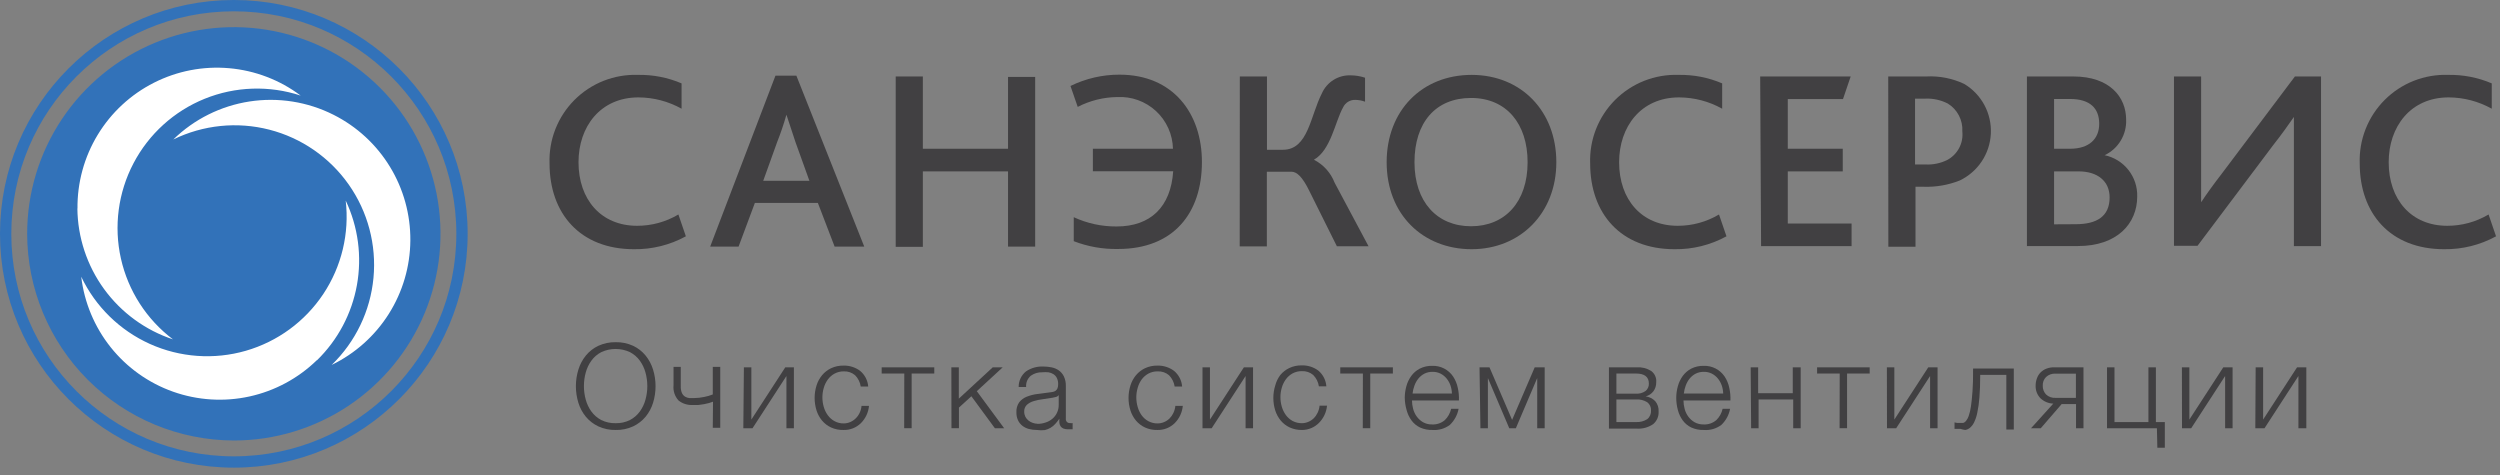 <svg width="221" height="42" viewBox="0 0 221 42" fill="none" xmlns="http://www.w3.org/2000/svg">
<rect x="0" y="0" width="221" height="42" fill="#808080" stroke="none"/>
<g clip-path="url(#clip0)">
<path d="M20.67 40.84C31.81 40.84 40.84 31.81 40.84 20.67C40.84 9.53 31.81 0.5 20.67 0.5C9.53 0.5 0.5 9.53 0.5 20.67C0.5 31.81 9.53 40.84 20.67 40.84Z" stroke="#3272B9"/>
<path fill-rule="evenodd" clip-rule="evenodd" d="M20.67 38.94C24.284 38.94 27.816 37.868 30.82 35.861C33.825 33.853 36.166 31 37.549 27.662C38.932 24.323 39.294 20.65 38.589 17.106C37.884 13.562 36.144 10.306 33.589 7.751C31.034 5.196 27.778 3.456 24.234 2.751C20.69 2.046 17.017 2.408 13.678 3.791C10.34 5.174 7.487 7.515 5.479 10.52C3.472 13.524 2.4 17.056 2.4 20.67C2.411 25.512 4.339 30.153 7.763 33.577C11.187 37.001 15.828 38.929 20.67 38.94Z" fill="#3272B9"/>
<path fill-rule="evenodd" clip-rule="evenodd" d="M28.01 31.84C26.363 33.444 24.299 34.555 22.053 35.048C19.807 35.54 17.468 35.394 15.3 34.626C13.133 33.858 11.224 32.499 9.789 30.703C8.354 28.906 7.45 26.744 7.18 24.46C8.435 27.098 10.587 29.204 13.25 30.404C15.914 31.603 18.917 31.818 21.724 31.01C24.531 30.202 26.96 28.423 28.579 25.991C30.197 23.559 30.899 20.631 30.56 17.73C31.661 20.055 32.008 22.665 31.553 25.197C31.097 27.729 29.862 30.055 28.02 31.85L28.01 31.84ZM29.49 10.15C27.195 8.992 24.596 8.58 22.056 8.971C19.516 9.362 17.161 10.536 15.32 12.33C17.957 11.04 20.967 10.732 23.81 11.463C26.653 12.194 29.142 13.915 30.83 16.317C32.517 18.719 33.292 21.645 33.015 24.567C32.739 27.489 31.428 30.217 29.32 32.26C31.39 31.257 33.139 29.696 34.368 27.751C35.597 25.807 36.257 23.558 36.275 21.258C36.293 18.958 35.667 16.699 34.468 14.736C33.269 12.773 31.544 11.184 29.49 10.15ZM6.84 18.41C6.864 20.982 7.691 23.482 9.206 25.56C10.722 27.638 12.849 29.191 15.29 30C12.959 28.24 11.329 25.71 10.69 22.86C10.05 20.01 10.443 17.026 11.799 14.438C13.154 11.851 15.384 9.829 18.091 8.732C20.798 7.636 23.806 7.536 26.58 8.45C24.739 7.068 22.548 6.23 20.255 6.029C17.962 5.828 15.658 6.273 13.605 7.314C11.552 8.355 9.831 9.949 8.637 11.917C7.443 13.885 6.824 16.148 6.85 18.45L6.84 18.41Z" fill="white"/>
<path d="M60.63 20.89C59.224 21.66 57.643 22.052 56.04 22.03C51.27 22.03 48.58 18.86 48.58 14.45C48.542 13.413 48.718 12.38 49.097 11.414C49.476 10.449 50.05 9.571 50.782 8.837C51.515 8.102 52.391 7.527 53.356 7.145C54.32 6.764 55.353 6.585 56.39 6.62C57.715 6.594 59.031 6.85 60.25 7.37V9.61C59.086 8.959 57.774 8.615 56.44 8.61C53.06 8.61 51.14 11.21 51.14 14.34C51.14 17.65 53.14 19.96 56.32 19.96C57.605 19.962 58.866 19.616 59.97 18.96L60.63 20.89Z" fill="#414042"/>
<path d="M68.55 6.69H70.4L76.4 21.8H73.78L72.3 17.94H66.73L65.29 21.8H62.78L68.55 6.69ZM71.55 15.98L70.32 12.56C69.91 11.33 69.68 10.64 69.52 10.14C69.288 10.96 69.014 11.768 68.7 12.56L67.47 15.98H71.55Z" fill="#414042"/>
<path d="M79.18 6.76H81.58V13.15H89.11V6.8H91.51V21.8H89.11V15.15H81.58V21.82H79.18V6.76Z" fill="#414042"/>
<path d="M94.92 21.32V19.2C96.107 19.75 97.402 20.03 98.71 20.02C101.71 20.02 103.5 18.29 103.71 15.14H96.61V13.15H103.69C103.676 12.523 103.537 11.905 103.279 11.334C103.022 10.762 102.653 10.247 102.193 9.821C101.733 9.395 101.192 9.065 100.602 8.852C100.013 8.639 99.386 8.546 98.76 8.58C97.545 8.595 96.35 8.893 95.27 9.45L94.63 7.6C95.981 6.938 97.466 6.595 98.97 6.6C103.7 6.6 106.25 10.02 106.25 14.32C106.25 18.84 103.74 22.01 98.85 22.01C97.507 22.039 96.172 21.805 94.92 21.32Z" fill="#414042"/>
<path d="M109.6 6.76H112V13.24H113.41C115.65 13.24 115.83 10.24 116.86 8.24C117.077 7.755 117.433 7.345 117.884 7.064C118.334 6.782 118.859 6.642 119.39 6.66C119.825 6.661 120.257 6.732 120.67 6.87V8.99C120.401 8.89 120.117 8.836 119.83 8.83C119.602 8.818 119.375 8.875 119.179 8.992C118.983 9.11 118.827 9.283 118.73 9.49C118.02 10.75 117.66 13.26 116.15 14.12C116.989 14.549 117.64 15.271 117.98 16.15L120.98 21.77H118.18L115.76 16.91C115.12 15.59 114.62 15.18 114.16 15.18H111.99V21.78H109.59L109.6 6.76Z" fill="#414042"/>
<path d="M122.58 14.34C122.58 9.77 125.71 6.62 130.09 6.62C134.47 6.62 137.58 9.82 137.58 14.34C137.58 18.86 134.38 22.03 130.09 22.03C125.8 22.03 122.58 18.97 122.58 14.34ZM135.04 14.34C135.04 10.94 133.17 8.66 130.04 8.66C126.91 8.66 125.04 10.83 125.04 14.34C125.04 17.85 127.04 20 130.04 20C133.04 20 135.04 17.86 135.04 14.34Z" fill="#414042"/>
<path d="M152.62 20.89C151.214 21.66 149.633 22.053 148.03 22.03C143.26 22.03 140.57 18.86 140.57 14.45C140.532 13.413 140.708 12.38 141.087 11.414C141.466 10.449 142.04 9.571 142.772 8.837C143.505 8.102 144.381 7.527 145.346 7.145C146.31 6.764 147.343 6.585 148.38 6.62C149.705 6.594 151.021 6.85 152.24 7.37V9.61C151.075 8.959 149.764 8.615 148.43 8.61C145.05 8.61 143.13 11.21 143.13 14.34C143.13 17.65 145.13 19.96 148.31 19.96C149.595 19.962 150.856 19.616 151.96 18.96L152.62 20.89Z" fill="#414042"/>
<path d="M155.6 6.76H163.6L162.92 8.76H158.04V13.15H162.9V15.15H158.04V19.76H163.68V21.76H155.68L155.6 6.76Z" fill="#414042"/>
<path d="M166.92 6.76H170.28C171.437 6.698 172.592 6.925 173.64 7.42C174.393 7.871 175.009 8.518 175.423 9.291C175.837 10.065 176.033 10.936 175.991 11.813C175.949 12.689 175.67 13.538 175.184 14.268C174.698 14.998 174.022 15.583 173.23 15.96C172.228 16.356 171.156 16.543 170.08 16.51H169.33V21.81H166.93L166.92 6.76ZM170.23 14.54C170.883 14.57 171.533 14.436 172.12 14.15C172.573 13.912 172.944 13.544 173.184 13.093C173.425 12.642 173.525 12.129 173.47 11.62C173.499 11.13 173.394 10.642 173.167 10.207C172.94 9.771 172.599 9.406 172.18 9.15C171.562 8.836 170.873 8.688 170.18 8.72H169.29V14.54H170.23Z" fill="#414042"/>
<path d="M179.18 6.76H183.29C186.51 6.76 187.95 8.59 187.95 10.57C187.978 11.224 187.812 11.871 187.474 12.431C187.137 12.991 186.641 13.44 186.05 13.72C186.881 13.895 187.625 14.357 188.151 15.023C188.677 15.69 188.953 16.521 188.93 17.37C188.93 19.77 187.15 21.75 183.7 21.75H179.18V6.76ZM182.99 13.15C184.68 13.15 185.57 12.28 185.57 10.94C185.57 9.6 184.79 8.75 182.99 8.75H181.58V13.15H182.99ZM183.49 19.82C185.36 19.82 186.49 19.13 186.49 17.45C186.49 16.01 185.42 15.15 183.75 15.15H181.58V19.83L183.49 19.82Z" fill="#414042"/>
<path d="M192.18 6.76H194.58V15.3C194.58 16.24 194.58 17.08 194.58 17.88C195.06 17.15 195.65 16.33 196.43 15.32L202.87 6.76H205.18V21.76H202.78V12.76C202.78 11.76 202.78 11 202.78 10.34C202.28 11.05 201.71 11.87 200.95 12.83L194.26 21.73H192.18V6.76Z" fill="#414042"/>
<path d="M220.65 20.89C219.244 21.66 217.663 22.053 216.06 22.03C211.29 22.03 208.6 18.86 208.6 14.45C208.562 13.413 208.738 12.38 209.117 11.414C209.496 10.449 210.07 9.571 210.802 8.837C211.535 8.102 212.411 7.527 213.376 7.145C214.34 6.764 215.373 6.585 216.41 6.62C217.735 6.594 219.051 6.85 220.27 7.37V9.61C219.105 8.959 217.794 8.615 216.46 8.61C213.08 8.61 211.16 11.21 211.16 14.34C211.16 17.65 213.16 19.96 216.34 19.96C217.625 19.962 218.886 19.616 219.99 18.96L220.65 20.89Z" fill="#414042"/>
<path d="M54.43 38.01C53.899 38.021 53.373 37.912 52.89 37.69C52.466 37.49 52.09 37.2 51.79 36.84C51.492 36.477 51.268 36.059 51.13 35.61C50.835 34.652 50.835 33.628 51.13 32.67C51.268 32.218 51.492 31.797 51.79 31.43C52.088 31.065 52.464 30.771 52.89 30.57C53.373 30.349 53.899 30.239 54.43 30.25C54.961 30.238 55.488 30.348 55.97 30.57C56.396 30.771 56.772 31.065 57.07 31.43C57.368 31.797 57.592 32.218 57.73 32.67C58.025 33.628 58.025 34.652 57.73 35.61C57.592 36.059 57.368 36.477 57.07 36.84C56.77 37.2 56.394 37.49 55.97 37.69C55.488 37.913 54.961 38.022 54.43 38.01ZM54.43 37.41C54.867 37.421 55.299 37.325 55.69 37.13C56.034 36.95 56.331 36.693 56.56 36.38C56.789 36.063 56.958 35.707 57.06 35.33C57.277 34.545 57.277 33.715 57.06 32.93C56.958 32.553 56.789 32.197 56.56 31.88C56.332 31.566 56.034 31.31 55.69 31.13C55.292 30.944 54.859 30.848 54.42 30.848C53.981 30.848 53.548 30.944 53.15 31.13C52.806 31.31 52.508 31.566 52.28 31.88C52.051 32.197 51.882 32.553 51.78 32.93C51.564 33.715 51.564 34.545 51.78 35.33C51.882 35.707 52.051 36.063 52.28 36.38C52.509 36.693 52.806 36.95 53.15 37.13C53.547 37.327 53.987 37.424 54.43 37.41Z" fill="#414042"/>
<path d="M63.03 35.51L62.67 35.63L62.23 35.73L61.74 35.8H61.24C60.785 35.828 60.336 35.686 59.98 35.4C59.817 35.22 59.693 35.008 59.617 34.777C59.541 34.546 59.515 34.302 59.54 34.06V32.43H60.18V34.15C60.17 34.359 60.208 34.568 60.29 34.76C60.352 34.888 60.449 34.996 60.57 35.07C60.687 35.137 60.816 35.178 60.95 35.19H61.36C61.659 35.188 61.958 35.154 62.25 35.09C62.51 35.041 62.764 34.967 63.01 34.87V32.43H63.67V37.82H63.01L63.03 35.51Z" fill="#414042"/>
<path d="M65.76 32.47H66.42V37.09L69.42 32.47H70.18V37.86H69.52V33.24L66.52 37.86H65.71L65.76 32.47Z" fill="#414042"/>
<path d="M74.56 38.01C74.185 38.019 73.812 37.944 73.47 37.79C73.162 37.648 72.889 37.44 72.67 37.18C72.45 36.915 72.283 36.609 72.18 36.28C71.957 35.564 71.957 34.796 72.18 34.08C72.282 33.748 72.449 33.438 72.67 33.17C72.889 32.908 73.162 32.696 73.47 32.55C73.811 32.391 74.184 32.312 74.56 32.32C75.088 32.304 75.606 32.466 76.03 32.78C76.237 32.951 76.408 33.163 76.532 33.402C76.655 33.641 76.73 33.902 76.75 34.17H76.09C76.033 33.792 75.858 33.442 75.59 33.17C75.312 32.933 74.954 32.812 74.59 32.83C74.304 32.825 74.022 32.894 73.77 33.03C73.538 33.158 73.336 33.336 73.18 33.55C73.018 33.774 72.896 34.024 72.82 34.29C72.66 34.839 72.66 35.421 72.82 35.97C72.895 36.236 73.017 36.486 73.18 36.71C73.335 36.925 73.537 37.103 73.77 37.23C74.022 37.366 74.304 37.435 74.59 37.43C74.786 37.429 74.98 37.388 75.16 37.31C75.339 37.235 75.502 37.127 75.64 36.99C75.785 36.849 75.903 36.683 75.99 36.5C76.083 36.305 76.141 36.095 76.16 35.88H76.82C76.767 36.459 76.512 37 76.1 37.41C75.897 37.608 75.656 37.764 75.391 37.867C75.127 37.97 74.844 38.019 74.56 38.01Z" fill="#414042"/>
<path d="M79.94 33.02H77.94V32.47H82.59V33.02H80.59V37.85H79.93L79.94 33.02Z" fill="#414042"/>
<path d="M84.1 32.47H84.76V35.24L87.76 32.47H88.64L86.35 34.58L88.77 37.86H87.95L85.87 35.03L84.77 36.03V37.85H84.11L84.1 32.47Z" fill="#414042"/>
<path d="M91.66 38.01C91.42 38.011 91.182 37.981 90.95 37.92C90.743 37.866 90.549 37.77 90.38 37.64C90.213 37.51 90.08 37.342 89.99 37.15C89.891 36.927 89.843 36.684 89.85 36.44C89.832 36.127 89.921 35.817 90.1 35.56C90.273 35.341 90.501 35.172 90.76 35.07C91.059 34.952 91.371 34.871 91.69 34.83L92.69 34.7L93.05 34.65C93.147 34.634 93.239 34.596 93.32 34.54C93.391 34.485 93.446 34.413 93.48 34.33C93.524 34.215 93.544 34.093 93.54 33.97C93.547 33.781 93.51 33.592 93.43 33.42C93.363 33.282 93.259 33.164 93.13 33.08C92.993 32.994 92.84 32.936 92.68 32.91C92.497 32.893 92.313 32.893 92.13 32.91C91.773 32.899 91.422 33.004 91.13 33.21C90.984 33.33 90.87 33.484 90.797 33.658C90.724 33.833 90.694 34.022 90.71 34.21H90.05C90.046 33.946 90.103 33.684 90.216 33.445C90.328 33.206 90.494 32.995 90.7 32.83C91.151 32.527 91.687 32.376 92.23 32.4C92.468 32.401 92.706 32.425 92.94 32.47C93.169 32.512 93.387 32.6 93.58 32.73C93.776 32.864 93.934 33.047 94.04 33.26C94.17 33.535 94.232 33.837 94.22 34.14V37C94.212 37.053 94.216 37.108 94.233 37.16C94.249 37.211 94.278 37.258 94.315 37.297C94.353 37.336 94.4 37.365 94.451 37.383C94.502 37.401 94.556 37.407 94.61 37.4C94.679 37.416 94.751 37.416 94.82 37.4V37.95H94.62H94.4C94.263 37.954 94.127 37.93 94 37.88C93.904 37.841 93.82 37.775 93.76 37.69C93.701 37.6 93.663 37.497 93.65 37.39C93.641 37.264 93.641 37.136 93.65 37.01C93.54 37.171 93.42 37.325 93.29 37.47C93.171 37.603 93.033 37.718 92.88 37.81C92.718 37.906 92.543 37.976 92.36 38.02C92.127 38.045 91.892 38.042 91.66 38.01ZM91.71 37.47C91.955 37.469 92.198 37.429 92.43 37.35C92.65 37.281 92.854 37.168 93.03 37.02C93.21 36.868 93.353 36.678 93.45 36.463C93.547 36.249 93.595 36.015 93.59 35.78V34.92C93.563 34.963 93.528 35 93.487 35.029C93.446 35.058 93.399 35.079 93.35 35.09L93.04 35.16L92.18 35.29C91.906 35.323 91.635 35.38 91.37 35.46C91.148 35.524 90.943 35.637 90.77 35.79C90.691 35.87 90.629 35.965 90.589 36.07C90.549 36.175 90.533 36.288 90.54 36.4C90.539 36.552 90.574 36.703 90.64 36.84C90.707 36.967 90.799 37.079 90.91 37.17C91.023 37.263 91.151 37.334 91.29 37.38C91.425 37.428 91.567 37.455 91.71 37.46V37.47Z" fill="#414042"/>
<path d="M102.31 38.01C101.935 38.019 101.562 37.944 101.22 37.79C100.912 37.648 100.639 37.439 100.42 37.18C100.2 36.915 100.033 36.609 99.93 36.28C99.706 35.564 99.706 34.796 99.93 34.08C100.032 33.748 100.199 33.438 100.42 33.17C100.639 32.908 100.912 32.696 101.22 32.55C101.561 32.391 101.934 32.312 102.31 32.32C102.838 32.304 103.356 32.466 103.78 32.78C103.987 32.951 104.158 33.163 104.282 33.402C104.405 33.641 104.48 33.902 104.5 34.17H103.84C103.783 33.792 103.608 33.442 103.34 33.17C103.062 32.933 102.705 32.812 102.34 32.83C102.051 32.823 101.764 32.892 101.51 33.03C101.278 33.158 101.077 33.336 100.92 33.55C100.761 33.774 100.642 34.025 100.57 34.29C100.41 34.839 100.41 35.421 100.57 35.97C100.642 36.236 100.76 36.486 100.92 36.71C101.076 36.925 101.277 37.103 101.51 37.23C101.765 37.367 102.051 37.436 102.34 37.43C102.536 37.429 102.73 37.388 102.91 37.31C103.089 37.235 103.252 37.127 103.39 36.99C103.531 36.848 103.647 36.682 103.73 36.5C103.823 36.305 103.881 36.095 103.9 35.88H104.56C104.506 36.458 104.251 37 103.84 37.41C103.638 37.607 103.399 37.762 103.136 37.865C102.873 37.968 102.592 38.017 102.31 38.01Z" fill="#414042"/>
<path d="M106.3 32.47H106.96V37.09L109.96 32.47H110.77V37.86H110.11V33.24L107.11 37.86H106.3V32.47Z" fill="#414042"/>
<path d="M115.11 38.01C114.735 38.019 114.362 37.944 114.02 37.79C113.712 37.648 113.438 37.44 113.22 37.18C113 36.915 112.833 36.609 112.73 36.28C112.508 35.563 112.508 34.797 112.73 34.08C112.818 33.743 112.97 33.428 113.18 33.15C113.398 32.887 113.671 32.676 113.98 32.53C114.321 32.371 114.694 32.292 115.07 32.3C115.598 32.284 116.116 32.446 116.54 32.76C116.745 32.932 116.914 33.144 117.036 33.383C117.158 33.622 117.231 33.883 117.25 34.15H116.59C116.533 33.772 116.358 33.422 116.09 33.15C115.812 32.913 115.455 32.792 115.09 32.81C114.801 32.803 114.515 32.872 114.26 33.01C114.028 33.139 113.827 33.316 113.67 33.53C113.508 33.754 113.387 34.004 113.31 34.27C113.15 34.819 113.15 35.401 113.31 35.95C113.386 36.216 113.508 36.466 113.67 36.69C113.826 36.905 114.027 37.082 114.26 37.21C114.515 37.347 114.801 37.416 115.09 37.41C115.286 37.409 115.48 37.368 115.66 37.29C115.839 37.215 116.002 37.106 116.14 36.97C116.282 36.828 116.397 36.662 116.48 36.48C116.573 36.285 116.631 36.075 116.65 35.86H117.31C117.256 36.438 117.001 36.98 116.59 37.39C116.198 37.783 115.666 38.006 115.11 38.01Z" fill="#414042"/>
<path d="M120.48 33.02H118.48V32.47H123.13V33.02H121.13V37.85H120.47L120.48 33.02Z" fill="#414042"/>
<path d="M126.64 38.01C126.258 38.023 125.878 37.947 125.53 37.79C125.233 37.648 124.975 37.435 124.78 37.17C124.582 36.9 124.436 36.594 124.35 36.27C124.242 35.906 124.185 35.529 124.18 35.15C124.183 34.812 124.231 34.476 124.32 34.15C124.407 33.823 124.553 33.515 124.75 33.24C124.947 32.969 125.204 32.746 125.5 32.59C125.844 32.416 126.225 32.33 126.61 32.34C126.974 32.328 127.334 32.409 127.658 32.575C127.982 32.741 128.258 32.987 128.46 33.29C128.659 33.594 128.799 33.934 128.87 34.29C128.952 34.654 128.985 35.027 128.97 35.4H124.82C124.821 35.65 124.855 35.899 124.92 36.14C124.983 36.385 125.091 36.616 125.24 36.82C125.387 37.023 125.574 37.193 125.79 37.32C126.034 37.458 126.31 37.527 126.59 37.52C127.002 37.544 127.406 37.407 127.72 37.14C128 36.868 128.195 36.521 128.28 36.14H128.94C128.837 36.682 128.568 37.178 128.17 37.56C127.73 37.889 127.187 38.048 126.64 38.01ZM128.35 34.79C128.344 34.545 128.3 34.302 128.22 34.07C128.143 33.848 128.028 33.642 127.88 33.46C127.734 33.282 127.554 33.136 127.35 33.03C127.13 32.92 126.886 32.865 126.64 32.87C126.391 32.865 126.144 32.919 125.92 33.03C125.716 33.136 125.536 33.282 125.39 33.46C125.239 33.645 125.121 33.855 125.04 34.08C124.955 34.309 124.898 34.547 124.87 34.79H128.35Z" fill="#414042"/>
<path d="M130.79 32.47H131.67L133.67 37.12L135.67 32.47H136.55V37.86H135.89V33.42L134 37.86H133.42L131.53 33.42V37.86H130.87L130.79 32.47Z" fill="#414042"/>
<path d="M142.23 32.47H144.69C145.136 32.442 145.58 32.554 145.96 32.79C146.116 32.903 146.24 33.054 146.318 33.23C146.397 33.405 146.429 33.599 146.41 33.79C146.418 34.077 146.33 34.359 146.16 34.59C145.99 34.812 145.751 34.97 145.48 35.04C145.799 35.082 146.095 35.23 146.32 35.46C146.536 35.716 146.643 36.046 146.62 36.38C146.633 36.592 146.595 36.804 146.51 36.999C146.425 37.194 146.295 37.366 146.13 37.5C145.707 37.786 145.2 37.924 144.69 37.89H142.23V32.47ZM144.62 34.8C144.923 34.822 145.224 34.737 145.47 34.56C145.565 34.481 145.641 34.382 145.691 34.269C145.742 34.156 145.765 34.033 145.76 33.91C145.76 33.317 145.38 33.02 144.62 33.02H142.89V34.8H144.62ZM144.62 37.31C144.972 37.332 145.323 37.241 145.62 37.05C145.733 36.958 145.821 36.839 145.879 36.705C145.936 36.571 145.961 36.425 145.95 36.28C145.958 36.142 145.931 36.005 145.874 35.879C145.816 35.754 145.729 35.644 145.62 35.56C145.321 35.373 144.971 35.286 144.62 35.31H142.89V37.31H144.62Z" fill="#414042"/>
<path d="M150.62 38.01C150.238 38.023 149.858 37.947 149.51 37.79C149.213 37.648 148.955 37.435 148.76 37.17C148.562 36.9 148.416 36.594 148.33 36.27C148.228 35.905 148.178 35.529 148.18 35.15C148.183 34.812 148.23 34.476 148.32 34.15C148.407 33.823 148.553 33.515 148.75 33.24C148.947 32.968 149.203 32.746 149.5 32.59C149.844 32.416 150.225 32.33 150.61 32.34C150.974 32.328 151.334 32.409 151.658 32.575C151.982 32.741 152.258 32.987 152.46 33.29C152.659 33.594 152.799 33.934 152.87 34.29C152.951 34.654 152.985 35.027 152.97 35.4H148.82C148.821 35.65 148.855 35.899 148.92 36.14C148.983 36.385 149.091 36.616 149.24 36.82C149.387 37.023 149.574 37.193 149.79 37.32C150.034 37.458 150.31 37.527 150.59 37.52C151.002 37.544 151.406 37.407 151.72 37.14C152 36.868 152.195 36.521 152.28 36.14H152.94C152.839 36.682 152.569 37.179 152.17 37.56C151.725 37.893 151.174 38.053 150.62 38.01ZM152.33 34.79C152.325 34.545 152.281 34.302 152.2 34.07C152.123 33.848 152.008 33.642 151.86 33.46C151.714 33.282 151.534 33.136 151.33 33.03C151.11 32.92 150.866 32.865 150.62 32.87C150.371 32.865 150.124 32.919 149.9 33.03C149.696 33.136 149.515 33.282 149.37 33.46C149.219 33.645 149.101 33.855 149.02 34.08C148.935 34.309 148.878 34.547 148.85 34.79H152.33Z" fill="#414042"/>
<path d="M154.76 32.47H155.42V34.76H158.48V32.47H159.18V37.86H158.52V35.31H155.46V37.86H154.8L154.76 32.47Z" fill="#414042"/>
<path d="M162.63 33.02H160.63V32.47H165.28V33.02H163.28V37.85H162.62L162.63 33.02Z" fill="#414042"/>
<path d="M166.8 32.47H167.46V37.09L170.46 32.47H171.28V37.86H170.62V33.24L167.62 37.86H166.81L166.8 32.47Z" fill="#414042"/>
<path d="M173.3 37.91H173.18H173.03H172.88H172.78V37.34L173.03 37.39H173.31H173.54C173.639 37.36 173.726 37.301 173.79 37.22C173.895 37.089 173.977 36.94 174.03 36.78C174.124 36.507 174.191 36.226 174.23 35.94C174.283 35.58 174.33 35.127 174.37 34.58C174.41 34.033 174.427 33.367 174.42 32.58H178.02V37.97H177.36V33.14H175.05C175.05 33.92 175.027 34.587 174.98 35.14C174.948 35.597 174.884 36.052 174.79 36.5C174.73 36.798 174.633 37.087 174.5 37.36C174.413 37.536 174.29 37.693 174.14 37.82C174.022 37.917 173.881 37.983 173.73 38.01C173.584 37.99 173.44 37.956 173.3 37.91Z" fill="#414042"/>
<path d="M181.51 35.68C181.084 35.666 180.678 35.495 180.37 35.2C180.228 35.051 180.117 34.876 180.045 34.683C179.973 34.49 179.941 34.285 179.95 34.08C179.95 33.858 179.99 33.638 180.07 33.43C180.139 33.239 180.248 33.065 180.39 32.92C180.536 32.776 180.709 32.664 180.9 32.59C181.117 32.507 181.348 32.466 181.58 32.47H184.18V37.86H183.52V35.72H182.25L180.4 37.86H179.54L181.51 35.68ZM183.51 35.17V33.03H181.71C181.557 33.02 181.403 33.041 181.259 33.093C181.114 33.144 180.982 33.225 180.87 33.33C180.77 33.43 180.692 33.551 180.642 33.684C180.592 33.816 180.571 33.958 180.58 34.1C180.575 34.241 180.598 34.382 180.648 34.514C180.698 34.646 180.773 34.767 180.87 34.87C180.982 34.975 181.114 35.056 181.259 35.108C181.403 35.16 181.557 35.181 181.71 35.17H183.51Z" fill="#414042"/>
<path d="M190.67 37.86H186.26V32.47H186.92V37.31H189.92V32.47H190.58V37.31H191.37V39.58H190.71L190.67 37.86Z" fill="#414042"/>
<path d="M192.88 32.47H193.54V37.09L196.54 32.47H197.36V37.86H196.7V33.24L193.7 37.86H192.89L192.88 32.47Z" fill="#414042"/>
<path d="M199.4 32.47H200.06V37.09L203.06 32.47H203.88V37.86H203.18V33.24L200.18 37.86H199.37L199.4 32.47Z" fill="#414042"/>
</g>
<defs>
<clipPath id="clip0">
<rect width="220.65" height="41.34" fill="white"/>
</clipPath>
</defs>
</svg>
